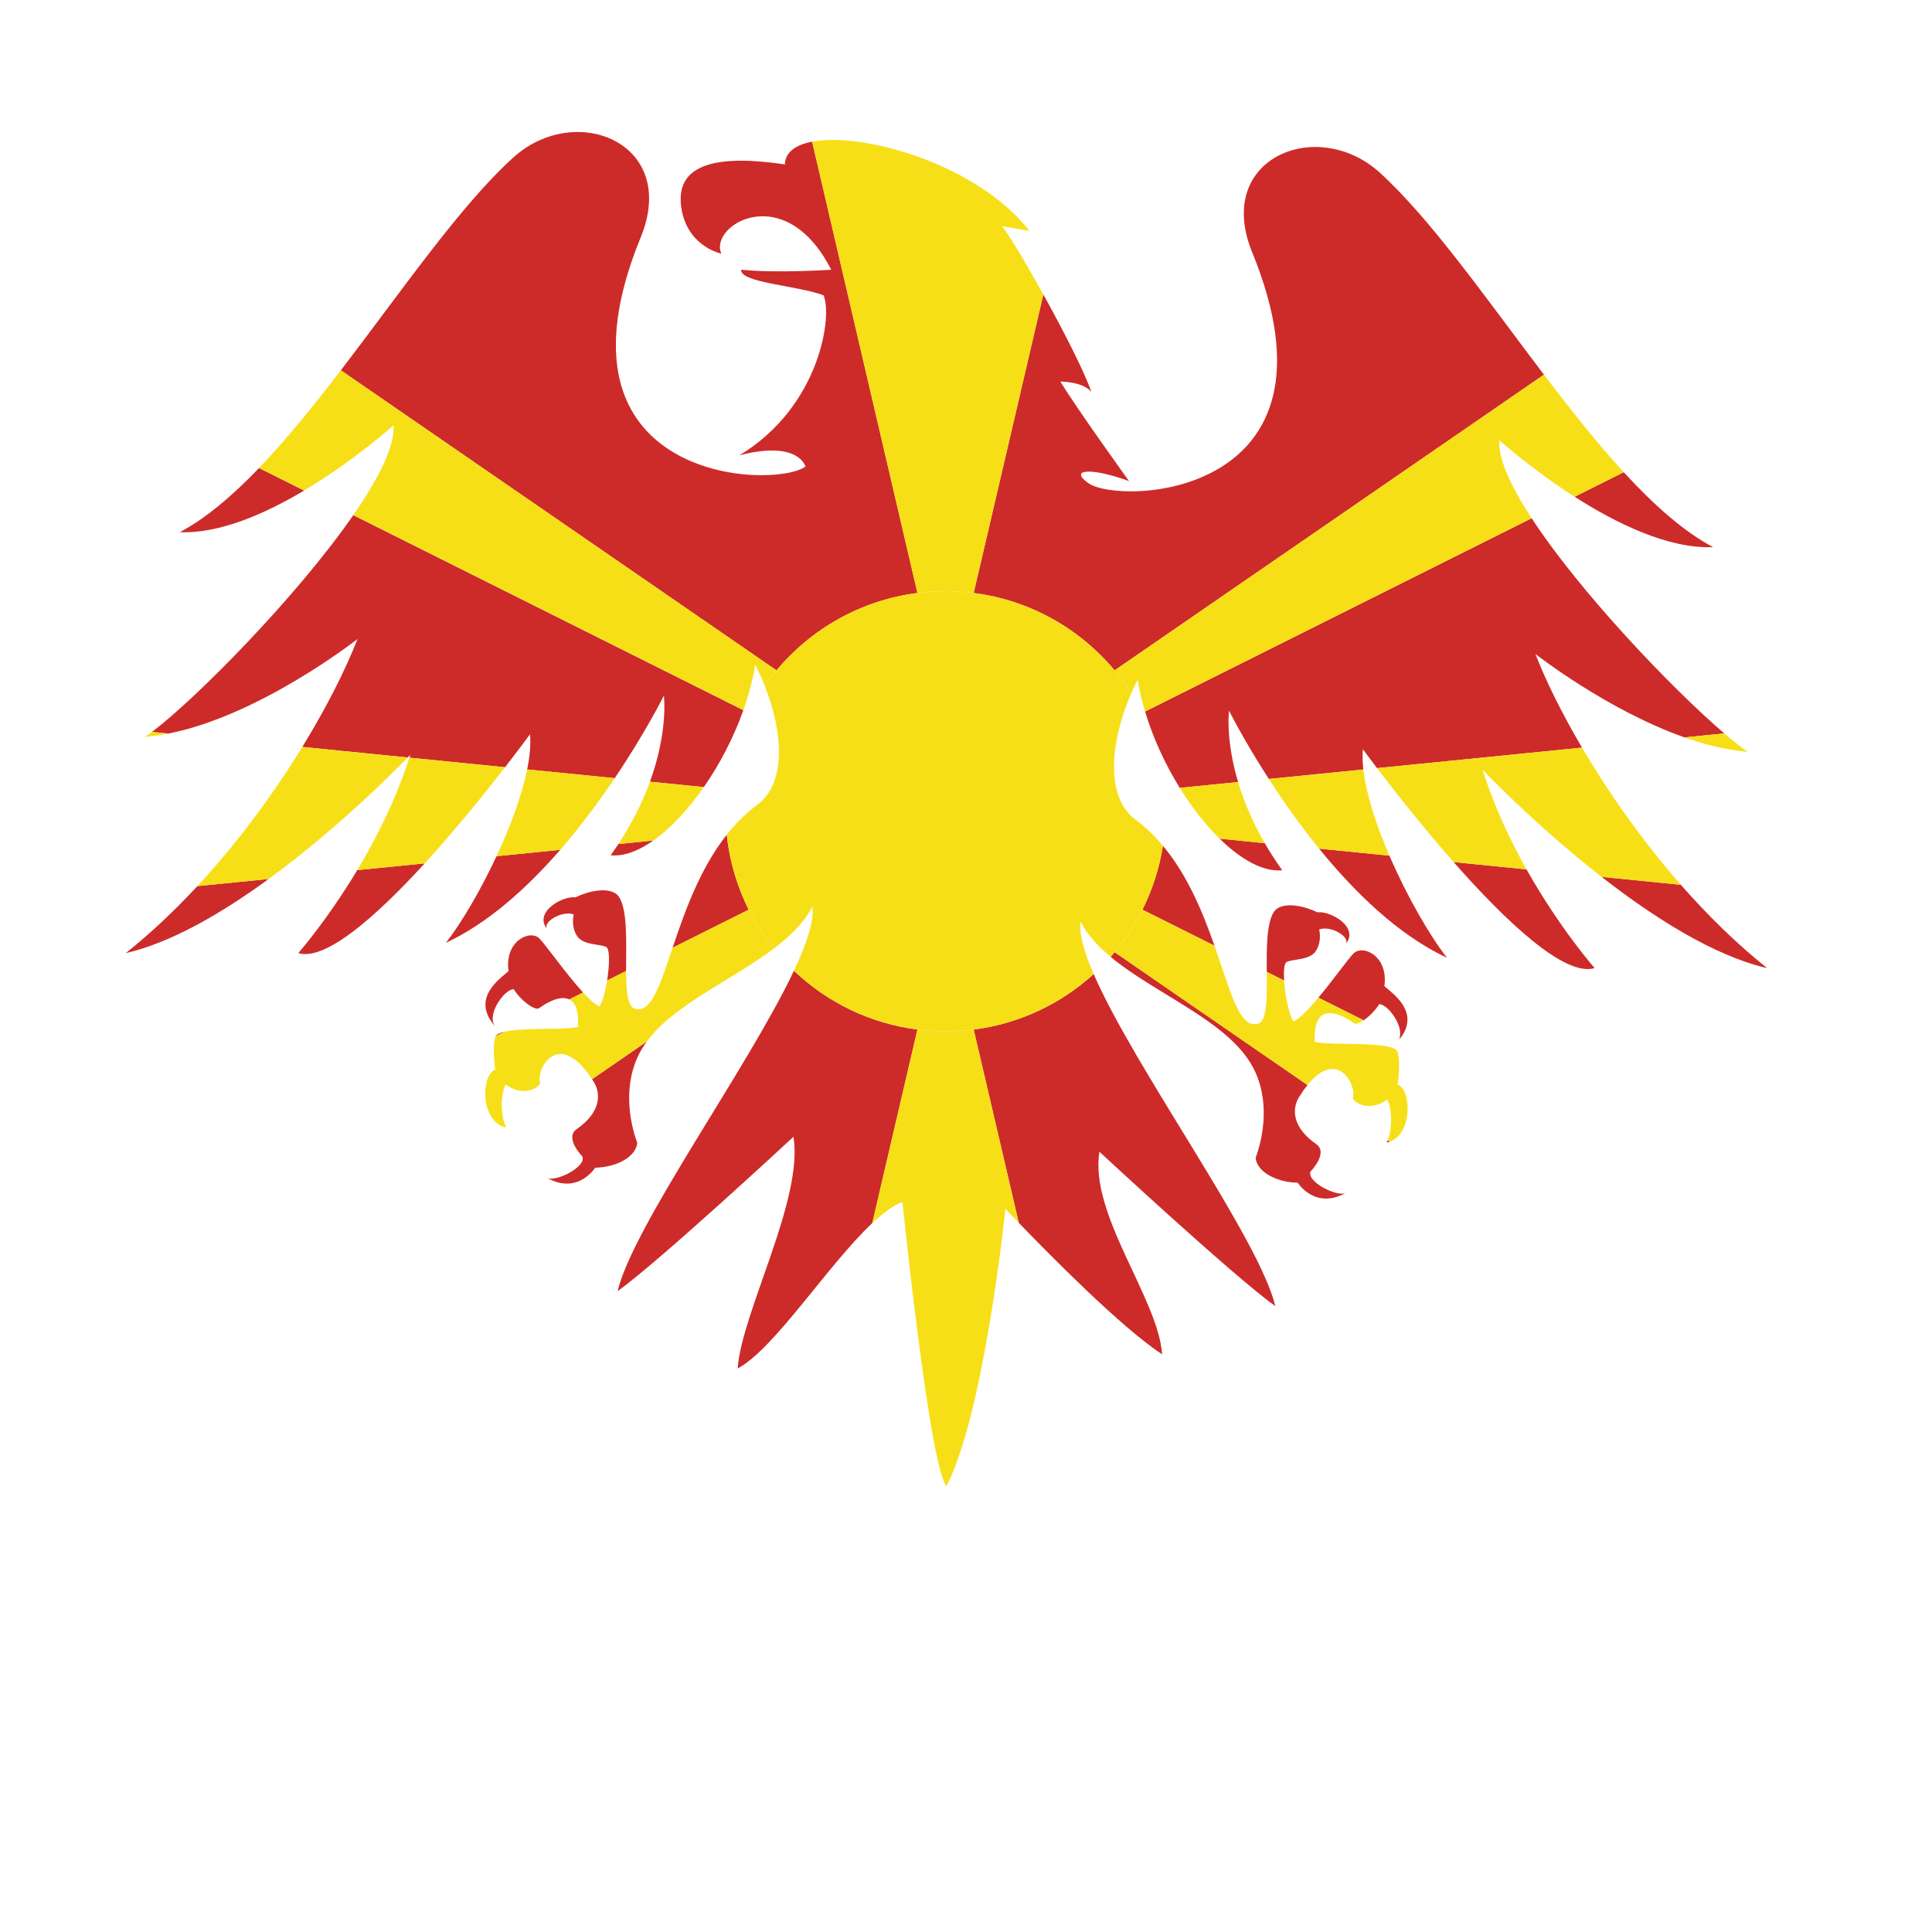 <?xml version="1.0" encoding="UTF-8" standalone="no"?>
<!-- Created with Inkscape (http://www.inkscape.org/) -->

<svg
   xmlns:dc="http://purl.org/dc/elements/1.1/"
   xmlns:cc="http://creativecommons.org/ns#"
   xmlns:rdf="http://www.w3.org/1999/02/22-rdf-syntax-ns#"
   xmlns:svg="http://www.w3.org/2000/svg"
   xmlns="http://www.w3.org/2000/svg"
   xmlns:sodipodi="http://sodipodi.sourceforge.net/DTD/sodipodi-0.dtd"
   xmlns:inkscape="http://www.inkscape.org/namespaces/inkscape"
   version="1.1"
   id="svg4829"
   xml:space="preserve"
   width="800"
   height="800"
   viewBox="0 0 800 800"
   sodipodi:docname="Macedonia-flag-eagle.svg"
   inkscape:version="0.92.4 (5da689c313, 2019-01-14)"><defs
     id="defs4833"><clipPath
       clipPathUnits="userSpaceOnUse"
       id="clipPath4845"><path
         d="M 0,600 H 600 V 0 H 0 Z"
         id="path4843"
         inkscape:connector-curvature="0" /></clipPath></defs><sodipodi:namedview
     pagecolor="#ffffff"
     bordercolor="#666666"
     borderopacity="1"
     objecttolerance="10"
     gridtolerance="10"
     guidetolerance="10"
     inkscape:pageopacity="0"
     inkscape:pageshadow="2"
     inkscape:window-width="1920"
     inkscape:window-height="1018"
     id="namedview4831"
     showgrid="false"
     inkscape:zoom="0.72595652"
     inkscape:cx="464.40678"
     inkscape:cy="333.89831"
     inkscape:window-x="-8"
     inkscape:window-y="-8"
     inkscape:window-maximized="1"
     inkscape:current-layer="g4837" /><g
     id="g4837"
     inkscape:groupmode="layer"
     inkscape:label="Macedonia-flag-eagle-publicdomainvectors.org"
     transform="matrix(1.333,0,0,-1.333,0,800)"><g
       id="g4839"><g
         id="g4841"
         clip-path="url(#clipPath4845)"><path
           d="m 153.958,278.254 2.821,1.412 c -1.435,-0.324 -2.451,-0.775 -2.821,-1.412"
           style="fill:#cd2b29;fill-opacity:1;fill-rule:nonzero;stroke:none"
           id="path4847"
           inkscape:connector-curvature="0" /><path
           d="m 167.568,308.613 c -2.925,2.927 -10.929,-0.799 -9.596,-10.131 -2.668,-2.4 -11.997,-8.533 -4.001,-17.33 -3.197,3.465 2.668,11.731 5.601,11.731 2.133,-3.465 6.661,-6.93 7.996,-5.863 0.866,0.691 5.987,4.291 9.265,2.671 l 4.293,2.149 c -5.168,5.625 -11.639,14.854 -13.558,16.773"
           style="fill:#cd2b29;fill-opacity:1;fill-rule:nonzero;stroke:none"
           id="path4849"
           inkscape:connector-curvature="0" /><path
           d="m 284.995,415.943 -32.714,140.201 c -5.139,-0.973 -8.369,-3.29 -8.465,-7.064 -19.728,2.932 -33.858,0.796 -32.259,-12.798 1.408,-11.964 11.267,-14.637 12.527,-14.925 -3.987,8.8 19.72,23.259 34.113,-4.993 0,0 -16.782,-1.141 -27.979,0 -0.399,-4.06 17.462,-4.876 25.593,-7.949 2.802,-5.989 -0.8,-34.382 -26.124,-49.71 18.395,4.798 20.526,-3.466 20.526,-3.466 -9.598,-7.199 -82.365,-5.034 -51.186,71.18 11.997,29.325 -20.222,42.34 -39.589,24.793 -16.512,-14.959 -34.782,-41.604 -53.558,-66.093 l 135.337,-93.217 c 10.781,12.922 26.24,21.805 43.778,24.041"
           style="fill:#cd2b29;fill-opacity:1;fill-rule:nonzero;stroke:none"
           id="path4851"
           inkscape:connector-curvature="0" /><path
           d="m 192.36,321.436 c -1.918,3.102 -7.996,2.639 -13.593,-0.026 -4,0.534 -13.235,-4.653 -8.703,-9.985 -1.867,2.132 4.469,6.052 8.168,4.651 0,0 -0.966,-3.299 0.901,-6.499 1.867,-3.197 7.365,-2.563 9.232,-3.631 1.098,-0.63 0.993,-5.62 0.23,-10.372 l 5.894,2.947 c -0.036,8.256 0.565,18.562 -2.129,22.915"
           style="fill:#cd2b29;fill-opacity:1;fill-rule:nonzero;stroke:none"
           id="path4853"
           inkscape:connector-curvature="0" /><path
           d="M 225.757,340.849 C 217.3,330.147 212.598,316.614 208.941,305.747 l 23.637,11.818 c -3.577,7.139 -5.941,14.989 -6.821,23.284"
           style="fill:#cd2b29;fill-opacity:1;fill-rule:nonzero;stroke:none"
           id="path4855"
           inkscape:connector-curvature="0" /><path
           d="m 366.474,355.414 18.124,1.812 c -3.974,13.328 -2.818,22.179 -2.818,22.179 0,0 4.531,-9.096 12.361,-21.225 l 29.365,2.937 c -0.258,2.284 -0.317,4.4 -0.136,6.293 0,0 1.62,-2.225 4.391,-5.868 l 63.673,6.368 c -6.444,10.948 -11.368,21.05 -14.479,29.09 0,0 22.074,-17.359 46.3,-25.908 l 12.368,1.237 c -15.971,13.669 -44.658,43.596 -59.838,66.839 L 355.701,379.126 c 2.493,-8.303 6.293,-16.477 10.773,-23.712"
           style="fill:#cd2b29;fill-opacity:1;fill-rule:nonzero;stroke:none"
           id="path4857"
           inkscape:connector-curvature="0" /><path
           d="m 399.645,301.287 c 1.864,1.069 7.363,0.439 9.228,3.637 1.869,3.199 0.901,6.498 0.901,6.498 3.698,1.399 10.035,-2.518 8.171,-4.655 4.532,5.335 -4.706,10.523 -8.703,9.983 -5.599,2.669 -11.676,3.132 -13.596,0.028 -2.232,-3.606 -2.201,-11.298 -2.146,-18.526 l 5.391,-2.695 c -0.178,2.941 0.018,5.309 0.754,5.73"
           style="fill:#cd2b29;fill-opacity:1;fill-rule:nonzero;stroke:none"
           id="path4859"
           inkscape:connector-curvature="0" /><path
           d="m 189.696,334.472 c 4.049,-0.404 8.619,1.32 13.264,4.591 l -10.861,-1.087 c -0.762,-1.158 -1.559,-2.326 -2.403,-3.504"
           style="fill:#cd2b29;fill-opacity:1;fill-rule:nonzero;stroke:none"
           id="path4861"
           inkscape:connector-curvature="0" /><path
           d="m 184.432,264.09 c 2.333,-3.733 2.202,-9.463 -5.264,-14.662 -3.945,-2.744 1.732,-8.532 1.732,-8.532 1.332,-3.197 -8.264,-7.992 -10.929,-6.662 9.595,-5.334 14.928,3.198 14.928,3.198 5.33,0 12.53,2.662 13.063,7.73 -2.399,6.401 -4.636,18.326 1.065,28.526 0.566,1.013 1.208,1.992 1.911,2.947 L 183.91,264.904 c 0.173,-0.263 0.347,-0.535 0.522,-0.814"
           style="fill:#cd2b29;fill-opacity:1;fill-rule:nonzero;stroke:none"
           id="path4863"
           inkscape:connector-curvature="0" /><path
           d="m 428.437,288.229 c 2.643,0 7.67,-6.723 6.286,-10.588 l 0.193,-0.096 c 6.371,8.236 -2.322,13.98 -4.883,16.281 1.334,9.33 -6.67,13.061 -9.595,10.13 -1.6,-1.602 -6.366,-8.284 -10.901,-13.722 l 14.051,-7.025 c 1.714,1.145 3.655,3.08 4.849,5.02"
           style="fill:#cd2b29;fill-opacity:1;fill-rule:nonzero;stroke:none"
           id="path4865"
           inkscape:connector-curvature="0" /><path
           d="m 430.767,245.24 c 0.329,0.067 0.642,0.156 0.944,0.264 l -0.643,0.441 c -0.093,-0.242 -0.193,-0.478 -0.301,-0.705"
           style="fill:#cd2b29;fill-opacity:1;fill-rule:nonzero;stroke:none"
           id="path4867"
           inkscape:connector-curvature="0" /><path
           d="m 246.625,298.602 c -14.189,-30.041 -49.807,-78.981 -54.796,-99.561 13.33,9.598 54.651,47.988 54.651,47.988 3.201,-19.461 -16.183,-54.73 -17.327,-71.978 11.51,6.176 28.073,32.295 41.814,45.166 l 14.028,60.119 c -14.787,1.885 -28.096,8.494 -38.37,18.266"
           style="fill:#cd2b29;fill-opacity:1;fill-rule:nonzero;stroke:none"
           id="path4869"
           inkscape:connector-curvature="0" /><path
           d="m 344.99,302.927 c 13.93,-11.62 36.092,-19.759 43.989,-33.894 5.7,-10.203 3.466,-22.129 1.066,-28.529 0.533,-5.066 7.731,-7.729 13.064,-7.729 0,0 5.33,-8.529 14.928,-3.199 -2.665,-1.332 -12.262,3.467 -10.931,6.664 0,0 5.677,5.789 1.734,8.53 -7.464,5.201 -7.599,10.929 -5.264,14.666 0.889,1.421 1.752,2.634 2.587,3.664 l -59.927,41.276 c -0.408,-0.489 -0.824,-0.971 -1.246,-1.449"
           style="fill:#cd2b29;fill-opacity:1;fill-rule:nonzero;stroke:none"
           id="path4871"
           inkscape:connector-curvature="0" /><path
           d="m 39.073,304.082 c 14.251,3.264 30.1,12.592 44.397,23.032 L 61.318,324.898 C 54.394,317.433 46.95,310.366 39.073,304.082"
           style="fill:#cd2b29;fill-opacity:1;fill-rule:nonzero;stroke:none"
           id="path4873"
           inkscape:connector-curvature="0" /><path
           d="m 47.213,372.791 5.113,-0.512 c 28.52,5.618 58.726,29.375 58.726,29.375 -3.529,-9.117 -9.386,-20.886 -17.149,-33.532 l 32.759,-3.276 c 0.514,0.53 0.786,0.817 0.786,0.817 -0.092,-0.29 -0.186,-0.579 -0.279,-0.868 l 29.718,-2.972 c 4.78,6.162 7.749,10.239 7.749,10.239 0.297,-3.117 -0.05,-6.842 -0.879,-10.926 l 27.196,-2.719 c 9.608,14.268 15.273,25.641 15.273,25.641 0,0 1.425,-10.906 -4.326,-26.736 l 16.733,-1.673 c 4.922,7.069 9.25,15.338 12.285,23.894 L 109.74,440.132 C 92.092,414.625 60.592,382.853 47.213,372.791"
           style="fill:#cd2b29;fill-opacity:1;fill-rule:nonzero;stroke:none"
           id="path4875"
           inkscape:connector-curvature="0" /><path
           d="m 316.468,220.295 c 9.276,-9.635 31.907,-32.613 44.52,-40.836 -1.148,17.244 -22.661,43.449 -19.461,62.912 0,0 41.321,-38.389 54.649,-47.984 -5.194,21.429 -43.612,73.623 -56.444,103.195 -10.117,-9.211 -23.008,-15.428 -37.273,-17.246 z"
           style="fill:#cd2b29;fill-opacity:1;fill-rule:nonzero;stroke:none"
           id="path4877"
           inkscape:connector-curvature="0" /><path
           d="m 55.868,434.844 c 12.318,-0.522 26.509,5.718 38.602,12.924 l -14.001,7 C 72.224,446.173 63.99,439.152 55.868,434.844"
           style="fill:#cd2b29;fill-opacity:1;fill-rule:nonzero;stroke:none"
           id="path4879"
           inkscape:connector-curvature="0" /><path
           d="m 92.656,304.082 c 8.5,-2.588 24.51,11.727 39.277,27.877 l -20.953,-2.094 c -9.408,-15.68 -18.324,-25.783 -18.324,-25.783"
           style="fill:#cd2b29;fill-opacity:1;fill-rule:nonzero;stroke:none"
           id="path4881"
           inkscape:connector-curvature="0" /><path
           d="m 346.236,391.902 133.373,91.863 c -17.89,23.551 -35.267,48.502 -51.04,62.792 -19.368,17.546 -51.587,4.532 -39.59,-24.793 31.181,-76.215 -41.458,-78.789 -51.056,-71.591 -5.863,4.266 1.067,4.8 12.798,0.533 0,0 -16.53,22.927 -21.327,30.926 0,0 6.93,0 9.596,-3.199 -1.996,5.984 -8.561,18.822 -14.892,30.251 l -21.639,-92.741 c 17.537,-2.236 32.996,-11.119 43.777,-24.041"
           style="fill:#cd2b29;fill-opacity:1;fill-rule:nonzero;stroke:none"
           id="path4883"
           inkscape:connector-curvature="0" /><path
           d="m 398.31,329.818 c -2.048,2.862 -3.846,5.67 -5.427,8.406 l -14.024,1.402 c 6.676,-6.543 13.606,-10.393 19.451,-9.808"
           style="fill:#cd2b29;fill-opacity:1;fill-rule:nonzero;stroke:none"
           id="path4885"
           inkscape:connector-curvature="0" /><path
           d="m 377.261,306.373 c -3.573,10.207 -8.292,21.817 -16.015,31.057 -1.107,-7.036 -3.289,-13.715 -6.371,-19.865 z"
           style="fill:#cd2b29;fill-opacity:1;fill-rule:nonzero;stroke:none"
           id="path4887"
           inkscape:connector-curvature="0" /><path
           d="m 138.512,307.28 c 13.182,6.145 25.294,17.123 35.518,28.889 l -19.79,-1.978 c -5.05,-10.823 -11.014,-20.899 -15.728,-26.911"
           style="fill:#cd2b29;fill-opacity:1;fill-rule:nonzero;stroke:none"
           id="path4889"
           inkscape:connector-curvature="0" /><path
           d="m 449.496,302.625 c -5.408,6.896 -12.461,19.141 -17.892,31.726 l -21.844,2.185 c 11.041,-13.592 24.692,-26.899 39.736,-33.911"
           style="fill:#cd2b29;fill-opacity:1;fill-rule:nonzero;stroke:none"
           id="path4891"
           inkscape:connector-curvature="0" /><path
           d="m 548.935,299.424 c -9.635,7.688 -18.624,16.549 -26.803,25.874 l -24.614,2.462 c 15.977,-12.456 34.785,-24.524 51.417,-28.336"
           style="fill:#cd2b29;fill-opacity:1;fill-rule:nonzero;stroke:none"
           id="path4893"
           inkscape:connector-curvature="0" /><path
           d="m 532.139,430.191 c -9.155,4.855 -18.453,13.16 -27.748,23.28 l -15.263,-7.631 c 12.94,-8.273 29.159,-16.237 43.011,-15.649"
           style="fill:#cd2b29;fill-opacity:1;fill-rule:nonzero;stroke:none"
           id="path4895"
           inkscape:connector-curvature="0" /><path
           d="m 495.352,299.424 c 0,0 -10.795,12.236 -21.163,30.669 l -22.646,2.265 c 15.906,-18.064 34.43,-35.788 43.809,-32.934"
           style="fill:#cd2b29;fill-opacity:1;fill-rule:nonzero;stroke:none"
           id="path4897"
           inkscape:connector-curvature="0" /><path
           d="m 451.543,332.358 22.646,-2.265 c -5.088,9.05 -10.075,19.593 -13.63,30.917 0,0 16.057,-16.956 36.959,-33.25 l 24.614,-2.462 c -12.235,13.951 -22.653,28.941 -30.698,42.612 l -63.673,-6.368 c 5.044,-6.632 13.909,-17.973 23.782,-29.184"
           style="fill:#f7df18;fill-opacity:1;fill-rule:nonzero;stroke:none"
           id="path4899"
           inkscape:connector-curvature="0" /><path
           d="m 208.941,305.747 c -3.868,-11.499 -6.569,-20.011 -11.315,-19.005 -2.69,0.117 -3.108,5.321 -3.137,11.779 l -5.894,-2.947 c -0.531,-3.304 -1.379,-6.492 -2.363,-8.023 -1.272,0.449 -3.09,2.094 -5.106,4.289 l -4.293,-2.149 c 1.777,-0.877 3.013,-3.291 2.731,-8.539 -4.016,-0.99 -16.903,-0.164 -22.785,-1.486 l -2.821,-1.412 c -0.05,-0.086 -0.091,-0.174 -0.117,-0.266 -1,-3.599 0,-10.097 0,-10.097 -4.599,-1.801 -4.599,-16.395 3.399,-17.995 -1.8,3.797 -1.8,9.995 -0.201,13.397 4.799,-3.602 9.596,-1.803 10.798,0.396 -1.576,3.741 5.314,17.639 16.073,1.215 l 17.028,11.731 c 8.513,11.543 26.52,19.097 39.398,28.822 -2.99,3.735 -5.596,7.791 -7.758,12.108 z"
           style="fill:#f7df18;fill-opacity:1;fill-rule:nonzero;stroke:none"
           id="path4901"
           inkscape:connector-curvature="0" /><path
           d="M 346.236,304.376 406.163,263.1 c 9.561,11.789 15.478,-0.569 14.007,-4.063 1.201,-2.199 6,-4 10.798,-0.4 1.505,-3.198 1.595,-8.866 0.1,-12.692 l 0.643,-0.441 c 7.045,2.516 6.865,16.006 2.455,17.73 0,0 1.002,6.498 0,10.098 -0.998,3.6 -20.594,1.9 -25.725,3.162 -0.798,14.928 10.663,6.934 11.997,5.865 0.588,-0.466 1.798,-0.054 3.15,0.85 l -14.051,7.025 c -3.024,-3.629 -5.947,-6.701 -7.76,-7.341 -1.455,2.263 -2.613,8.142 -2.886,12.664 l -5.391,2.695 c 0.063,-8.318 0.16,-16.022 -3.121,-16.166 -5.445,-1.156 -8.199,10.232 -13.118,24.287 l -22.386,11.192 c -2.372,-4.736 -5.277,-9.159 -8.639,-13.189"
           style="fill:#f7df18;fill-opacity:1;fill-rule:nonzero;stroke:none"
           id="path4903"
           inkscape:connector-curvature="0" /><path
           d="m 378.859,339.626 14.024,-1.402 c -4,6.915 -6.603,13.36 -8.285,19.002 l -18.124,-1.812 c 3.77,-6.091 8.023,-11.514 12.385,-15.788"
           style="fill:#f7df18;fill-opacity:1;fill-rule:nonzero;stroke:none"
           id="path4905"
           inkscape:connector-curvature="0" /><path
           d="m 293.727,279.783 c -2.959,0 -5.873,0.188 -8.732,0.553 l -14.028,-60.119 c 3.327,3.117 6.489,5.459 9.373,6.551 0,0 8.332,-81.844 13.663,-88.245 11.731,22.397 18.327,86.112 18.327,86.112 0,0 1.549,-1.651 4.138,-4.34 l -14.009,60.041 c -2.86,-0.365 -5.774,-0.553 -8.732,-0.553"
           style="fill:#f7df18;fill-opacity:1;fill-rule:nonzero;stroke:none"
           id="path4907"
           inkscape:connector-curvature="0" /><path
           d="m 409.76,336.536 21.844,-2.185 c -4.071,9.435 -7.229,19.059 -8.098,26.766 l -29.365,-2.937 c 4.285,-6.638 9.558,-14.183 15.619,-21.644"
           style="fill:#f7df18;fill-opacity:1;fill-rule:nonzero;stroke:none"
           id="path4909"
           inkscape:connector-curvature="0" /><path
           d="m 434.033,276.494 c 0.323,0.354 0.615,0.705 0.883,1.051 l -0.193,0.096 c -0.152,-0.42 -0.375,-0.807 -0.69,-1.147"
           style="fill:#f7df18;fill-opacity:1;fill-rule:nonzero;stroke:none"
           id="path4911"
           inkscape:connector-curvature="0" /><path
           d="m 61.318,324.898 22.152,2.216 c 21.388,15.616 39.301,33.718 43.192,37.732 l -32.759,3.276 C 85.229,353.989 74.174,338.759 61.318,324.898"
           style="fill:#f7df18;fill-opacity:1;fill-rule:nonzero;stroke:none"
           id="path4913"
           inkscape:connector-curvature="0" /><path
           d="m 45.07,371.261 c 2.393,0.19 4.819,0.537 7.256,1.018 l -5.113,0.512 c -0.777,-0.585 -1.494,-1.097 -2.143,-1.53"
           style="fill:#f7df18;fill-opacity:1;fill-rule:nonzero;stroke:none"
           id="path4915"
           inkscape:connector-curvature="0" /><path
           d="m 110.98,329.865 20.953,2.094 c 9.671,10.579 18.809,21.944 24.954,29.864 l -29.718,2.972 c -4.208,-13.089 -10.294,-25.105 -16.189,-34.93"
           style="fill:#f7df18;fill-opacity:1;fill-rule:nonzero;stroke:none"
           id="path4917"
           inkscape:connector-curvature="0" /><path
           d="m 154.24,334.191 19.79,1.978 c 6.466,7.442 12.175,15.198 16.923,22.248 l -27.196,2.719 c -1.662,-8.191 -5.265,-17.833 -9.517,-26.945"
           style="fill:#f7df18;fill-opacity:1;fill-rule:nonzero;stroke:none"
           id="path4919"
           inkscape:connector-curvature="0" /><path
           d="m 293.727,416.496 c 2.958,0 5.872,-0.189 8.732,-0.553 l 21.639,92.741 c -5.514,9.955 -10.85,18.842 -12.834,21.199 l 8.53,-1.464 c -15.803,20.393 -51.238,30.806 -67.513,27.725 l 32.714,-140.201 c 2.859,0.364 5.773,0.553 8.732,0.553"
           style="fill:#f7df18;fill-opacity:1;fill-rule:nonzero;stroke:none"
           id="path4921"
           inkscape:connector-curvature="0" /><path
           d="m 346.236,391.902 c 1.873,-2.246 3.606,-4.612 5.184,-7.088 0.615,1.417 1.272,2.817 1.97,4.188 0.538,-3.278 1.323,-6.586 2.311,-9.876 l 120.084,60.042 c -6.438,9.858 -10.448,18.513 -10.025,24.214 0,0 9.91,-8.938 23.368,-17.542 l 15.263,7.631 c -8.299,9.034 -16.594,19.516 -24.782,30.294 z"
           style="fill:#f7df18;fill-opacity:1;fill-rule:nonzero;stroke:none"
           id="path4923"
           inkscape:connector-curvature="0" /><path
           d="M 105.88,485.119 C 97.474,474.154 88.966,463.625 80.469,454.768 l 14.001,-7 c 15.648,9.324 27.78,20.268 27.78,20.268 0.473,-6.403 -4.642,-16.53 -12.51,-27.904 l 121.178,-60.589 c 1.656,4.668 2.929,9.421 3.7,14.113 1.082,-2.127 2.07,-4.323 2.947,-6.546 1.148,1.651 2.366,3.25 3.652,4.792 z"
           style="fill:#f7df18;fill-opacity:1;fill-rule:nonzero;stroke:none"
           id="path4925"
           inkscape:connector-curvature="0" /><path
           d="m 542.938,366.608 c -1.909,1.271 -4.401,3.226 -7.315,5.721 l -12.368,-1.237 c 6.535,-2.306 13.225,-3.973 19.683,-4.484"
           style="fill:#f7df18;fill-opacity:1;fill-rule:nonzero;stroke:none"
           id="path4927"
           inkscape:connector-curvature="0" /><path
           d="m 192.099,337.976 10.861,1.087 c 5.351,3.768 10.802,9.589 15.673,16.586 l -16.733,1.673 c -2.132,-5.873 -5.254,-12.422 -9.801,-19.346"
           style="fill:#f7df18;fill-opacity:1;fill-rule:nonzero;stroke:none"
           id="path4929"
           inkscape:connector-curvature="0" /><path
           d="m 302.459,415.943 c -2.86,0.364 -5.774,0.553 -8.732,0.553 -2.959,0 -5.873,-0.189 -8.732,-0.553 -17.538,-2.236 -32.997,-11.119 -43.778,-24.041 -1.286,-1.542 -2.504,-3.141 -3.652,-4.792 5.722,-14.499 6.715,-30.253 -2.28,-36.91 -3.636,-2.691 -6.779,-5.872 -9.528,-9.351 0.88,-8.295 3.244,-16.145 6.821,-23.284 2.162,-4.317 4.768,-8.373 7.758,-12.108 5.122,3.867 9.433,8.077 12.011,13.018 0.587,-4.405 -1.713,-11.385 -5.722,-19.873 10.274,-9.772 23.583,-16.381 38.37,-18.266 2.859,-0.365 5.773,-0.553 8.732,-0.553 2.958,0 5.872,0.188 8.732,0.553 14.265,1.818 27.156,8.035 37.273,17.246 -2.971,6.846 -4.572,12.481 -4.07,16.24 2.113,-4.052 5.393,-7.612 9.328,-10.895 0.422,0.478 0.838,0.96 1.246,1.449 3.362,4.03 6.267,8.453 8.639,13.189 3.082,6.15 5.264,12.829 6.371,19.865 -2.506,2.997 -5.322,5.747 -8.523,8.115 -9.487,7.022 -7.866,24.158 -1.303,39.269 -1.578,2.476 -3.311,4.842 -5.184,7.088 -10.781,12.922 -26.24,21.805 -43.777,24.041"
           style="fill:#f7df18;fill-opacity:1;fill-rule:nonzero;stroke:none"
           id="path4931"
           inkscape:connector-curvature="0" /></g></g></g></svg>